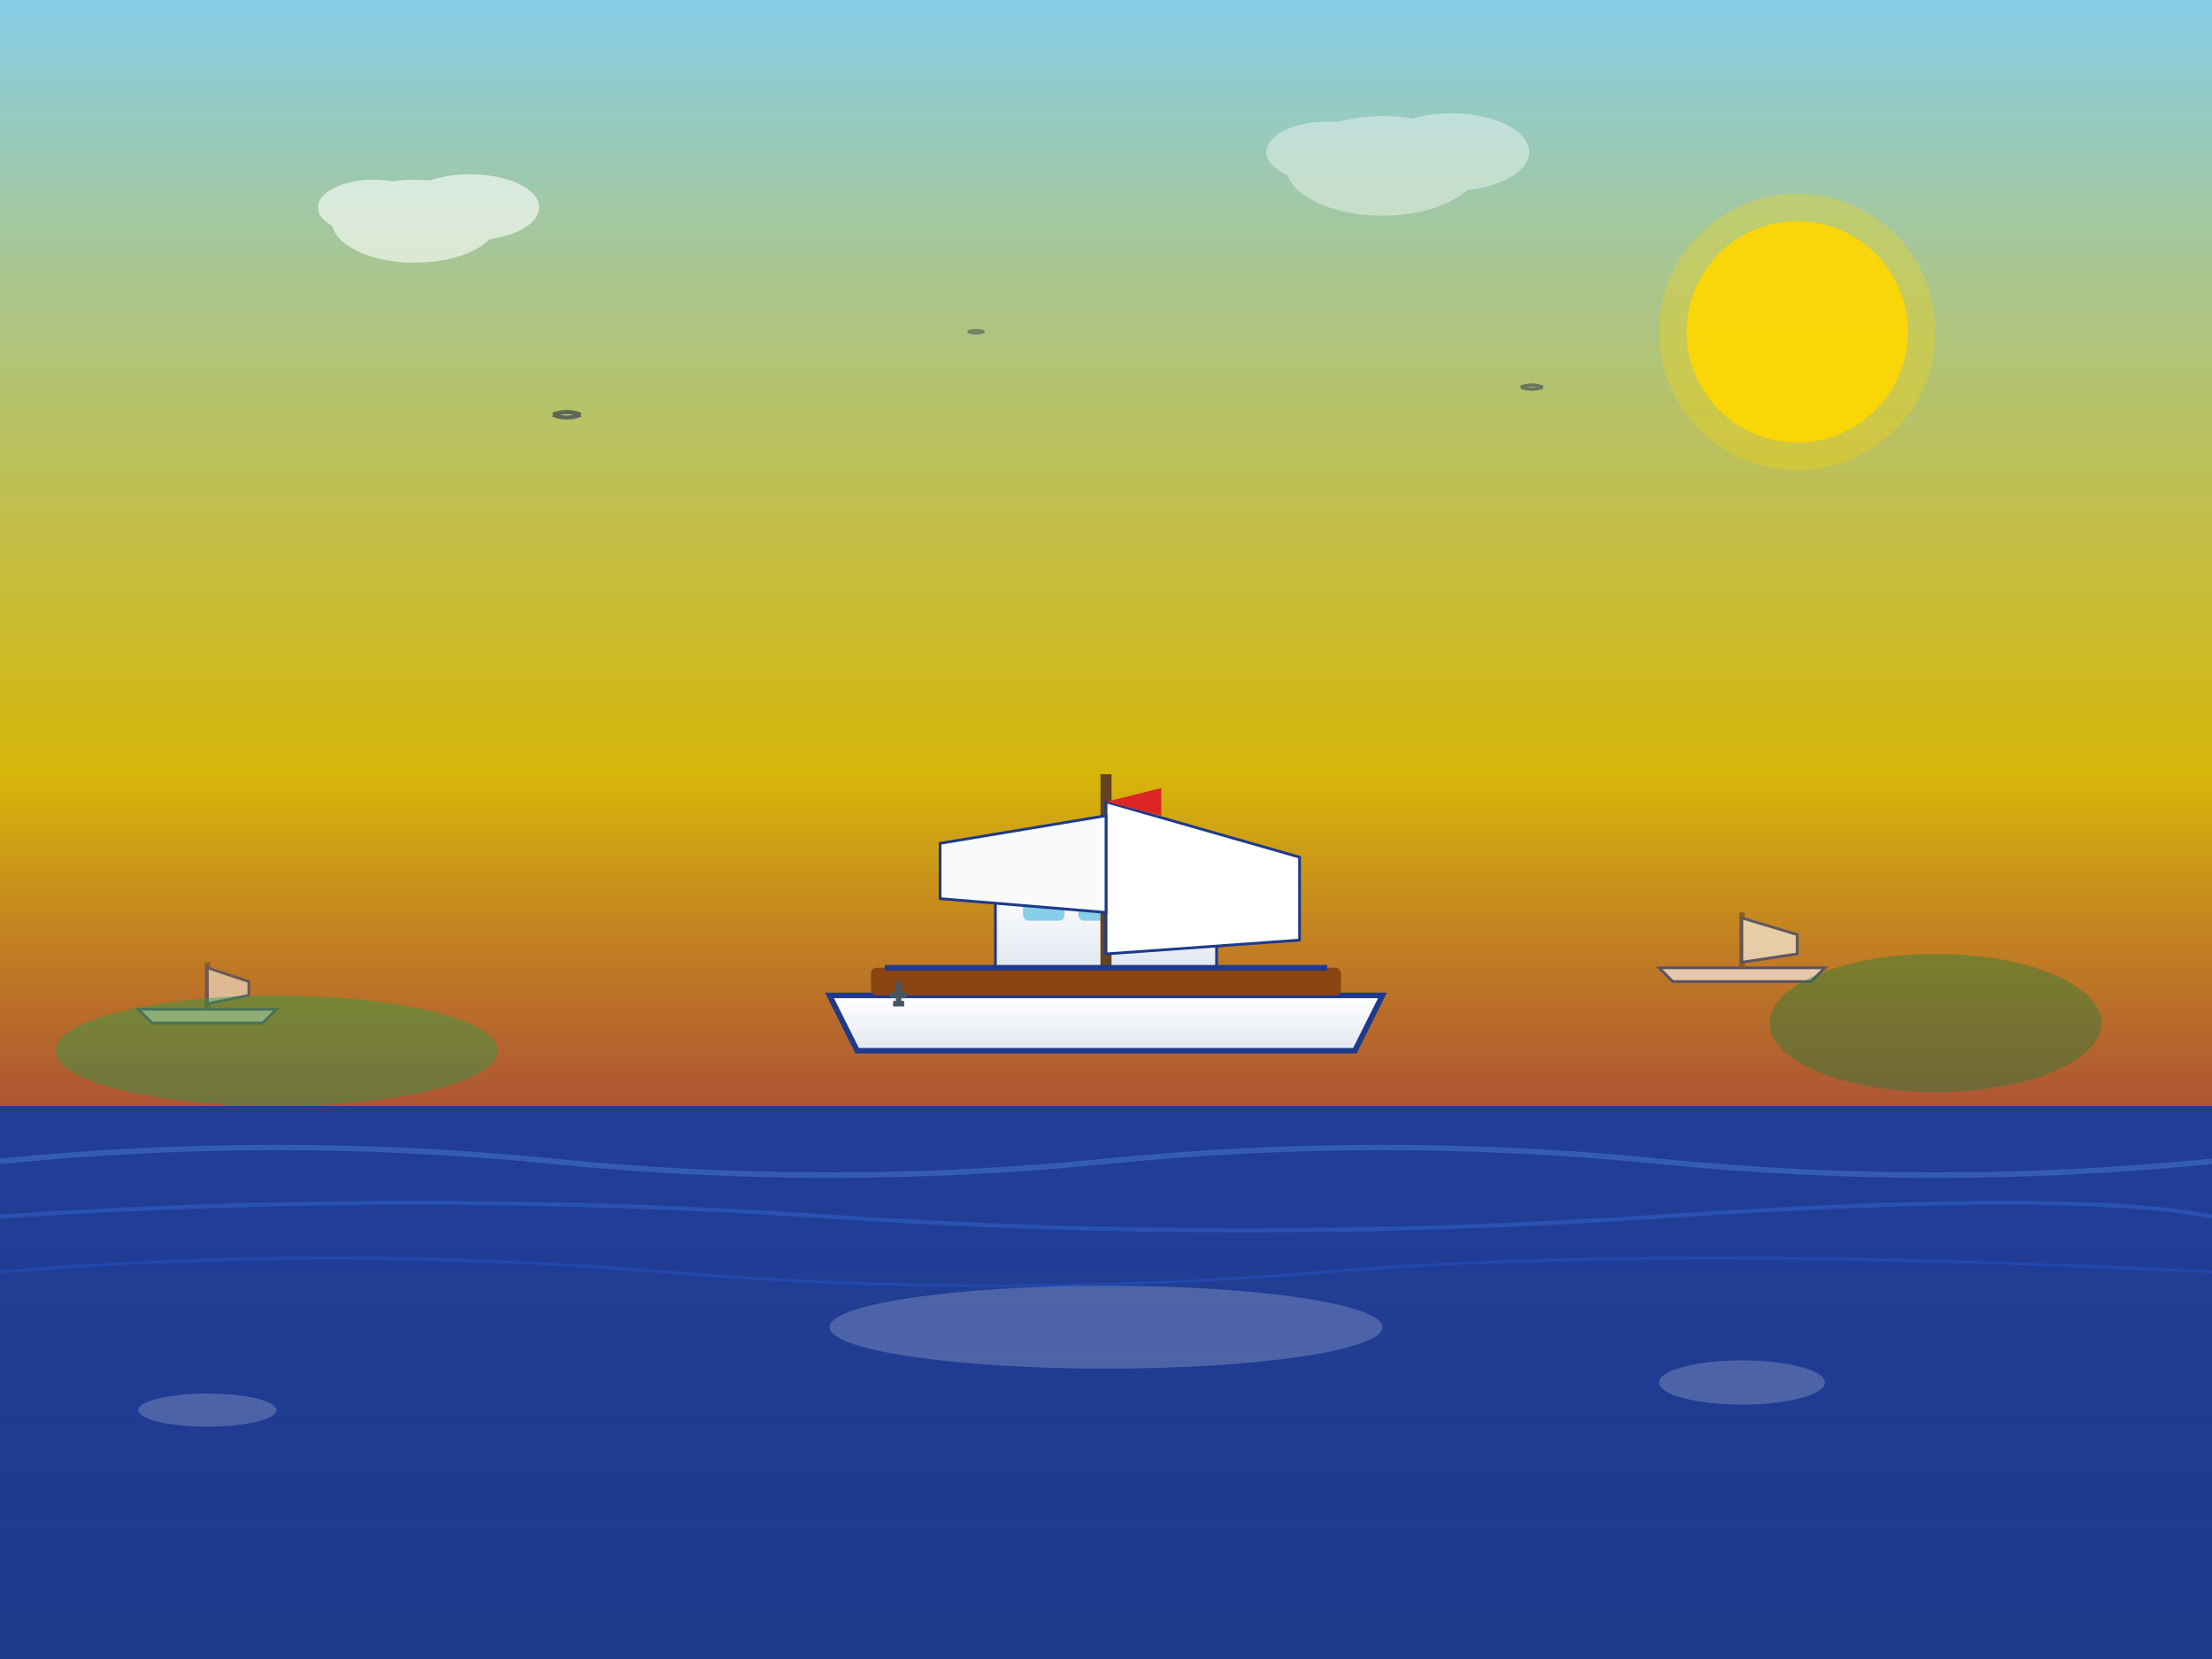 <svg width="800" height="600" viewBox="0 0 800 600" fill="none" xmlns="http://www.w3.org/2000/svg">
  <rect x="0" y="0" width="800" height="600" fill="#333333" stroke="none"/>
  <!-- Sky Gradient -->
  <defs>
    <linearGradient id="skyGradient" x1="0%" y1="0%" x2="0%" y2="100%">
      <stop offset="0%" style="stop-color:#87ceeb;stop-opacity:1" />
      <stop offset="70%" style="stop-color:#ffd700;stop-opacity:0.8" />
      <stop offset="100%" style="stop-color:#ff6b35;stop-opacity:0.6" />
    </linearGradient>
    <linearGradient id="waterGradient" x1="0%" y1="0%" x2="0%" y2="100%">
      <stop offset="0%" style="stop-color:#1e40af;stop-opacity:0.8" />
      <stop offset="100%" style="stop-color:#1e3a8a;stop-opacity:1" />
    </linearGradient>
    <linearGradient id="yachtGradient" x1="0%" y1="0%" x2="0%" y2="100%">
      <stop offset="0%" style="stop-color:#ffffff;stop-opacity:1" />
      <stop offset="100%" style="stop-color:#e2e8f0;stop-opacity:1" />
    </linearGradient>
  </defs>
  
  <!-- Sky Background -->
  <rect width="800" height="400" fill="url(#skyGradient)"/>
  
  <!-- Sun -->
  <circle cx="650" cy="120" r="40" fill="#ffd700" opacity="0.9"/>
  <circle cx="650" cy="120" r="50" fill="#ffd700" opacity="0.3"/>
  
  <!-- Clouds -->
  <g opacity="0.6">
    <ellipse cx="150" cy="80" rx="30" ry="15" fill="white"/>
    <ellipse cx="170" cy="75" rx="25" ry="12" fill="white"/>
    <ellipse cx="135" cy="75" rx="20" ry="10" fill="white"/>
  </g>
  
  <g opacity="0.4">
    <ellipse cx="500" cy="60" rx="35" ry="18" fill="white"/>
    <ellipse cx="525" cy="55" rx="28" ry="14" fill="white"/>
    <ellipse cx="480" cy="55" rx="22" ry="11" fill="white"/>
  </g>
  
  <!-- Water -->
  <rect y="400" width="800" height="200" fill="url(#waterGradient)"/>
  
  <!-- Water Waves -->
  <g opacity="0.3">
    <path d="M0 420 Q100 410 200 420 T400 420 T600 420 T800 420" stroke="#60a5fa" stroke-width="2" fill="none"/>
    <path d="M0 440 Q150 430 300 440 T600 440 T800 440" stroke="#3b82f6" stroke-width="1.5" fill="none"/>
    <path d="M0 460 Q120 450 240 460 T480 460 T800 460" stroke="#2563eb" stroke-width="1" fill="none"/>
  </g>
  
  <!-- Main Yacht -->
  <g transform="translate(300, 280)">
    <!-- Hull -->
    <path d="M0 80 L200 80 L190 100 L10 100 Z" fill="url(#yachtGradient)" stroke="#1e3a8a" stroke-width="2"/>
    
    <!-- Deck -->
    <rect x="15" y="70" width="170" height="10" fill="#8b4513" rx="2"/>
    
    <!-- Cabin Structure -->
    <rect x="60" y="40" width="80" height="30" fill="url(#yachtGradient)" stroke="#1e3a8a" stroke-width="1"/>
    
    <!-- Windows -->
    <rect x="70" y="45" width="15" height="8" fill="#87ceeb" rx="2"/>
    <rect x="90" y="45" width="15" height="8" fill="#87ceeb" rx="2"/>
    <rect x="110" y="45" width="15" height="8" fill="#87ceeb" rx="2"/>
    
    <!-- Main Mast -->
    <line x1="100" y1="0" x2="100" y2="70" stroke="#654321" stroke-width="4"/>
    
    <!-- Main Sail -->
    <path d="M100 10 L170 30 L170 60 L100 65 Z" fill="white" stroke="#1e3a8a" stroke-width="1"/>
    
    <!-- Jib Sail -->
    <path d="M100 15 L40 25 L40 45 L100 50 Z" fill="#f8fafc" stroke="#1e3a8a" stroke-width="1"/>
    
    <!-- Flag -->
    <path d="M100 10 L120 5 L120 15 L100 10 Z" fill="#dc2626"/>
    
    <!-- Railings -->
    <line x1="20" y1="70" x2="180" y2="70" stroke="#1e3a8a" stroke-width="2"/>
    
    <!-- Anchor -->
    <g transform="translate(25, 75)">
      <path d="M0 0 L0 8 M-3 5 L3 5 M-2 8 L2 8" stroke="#475569" stroke-width="2" fill="none"/>
    </g>
  </g>
  
  <!-- Smaller Background Yachts -->
  <g transform="translate(600, 320)" opacity="0.6">
    <path d="M0 30 L60 30 L55 35 L5 35 Z" fill="white" stroke="#1e3a8a" stroke-width="1"/>
    <line x1="30" y1="10" x2="30" y2="30" stroke="#654321" stroke-width="2"/>
    <path d="M30 12 L50 18 L50 25 L30 28 Z" fill="white" stroke="#1e3a8a" stroke-width="1"/>
  </g>
  
  <g transform="translate(50, 340)" opacity="0.5">
    <path d="M0 25 L50 25 L45 30 L5 30 Z" fill="white" stroke="#1e3a8a" stroke-width="1"/>
    <line x1="25" y1="8" x2="25" y2="25" stroke="#654321" stroke-width="2"/>
    <path d="M25 10 L40 15 L40 20 L25 23 Z" fill="white" stroke="#1e3a8a" stroke-width="1"/>
  </g>
  
  <!-- Seagulls -->
  <g transform="translate(200, 150)" opacity="0.7">
    <path d="M0 0 Q5 -2 10 0 M0 0 Q5 2 10 0" stroke="#374151" stroke-width="1.5" fill="none"/>
  </g>
  
  <g transform="translate(350, 120)" opacity="0.5">
    <path d="M0 0 Q3 -1 6 0 M0 0 Q3 1 6 0" stroke="#374151" stroke-width="1" fill="none"/>
  </g>
  
  <g transform="translate(550, 140)" opacity="0.6">
    <path d="M0 0 Q4 -1.5 8 0 M0 0 Q4 1.5 8 0" stroke="#374151" stroke-width="1.2" fill="none"/>
  </g>
  
  <!-- Water Reflections -->
  <g opacity="0.2">
    <ellipse cx="400" cy="480" rx="100" ry="15" fill="white"/>
    <ellipse cx="630" cy="500" rx="30" ry="8" fill="white"/>
    <ellipse cx="75" cy="510" rx="25" ry="6" fill="white"/>
  </g>
  
  <!-- Islands in Distance -->
  <g opacity="0.4">
    <ellipse cx="100" cy="380" rx="80" ry="20" fill="#16a34a"/>
    <ellipse cx="700" cy="370" rx="60" ry="25" fill="#15803d"/>
  </g>
</svg>
